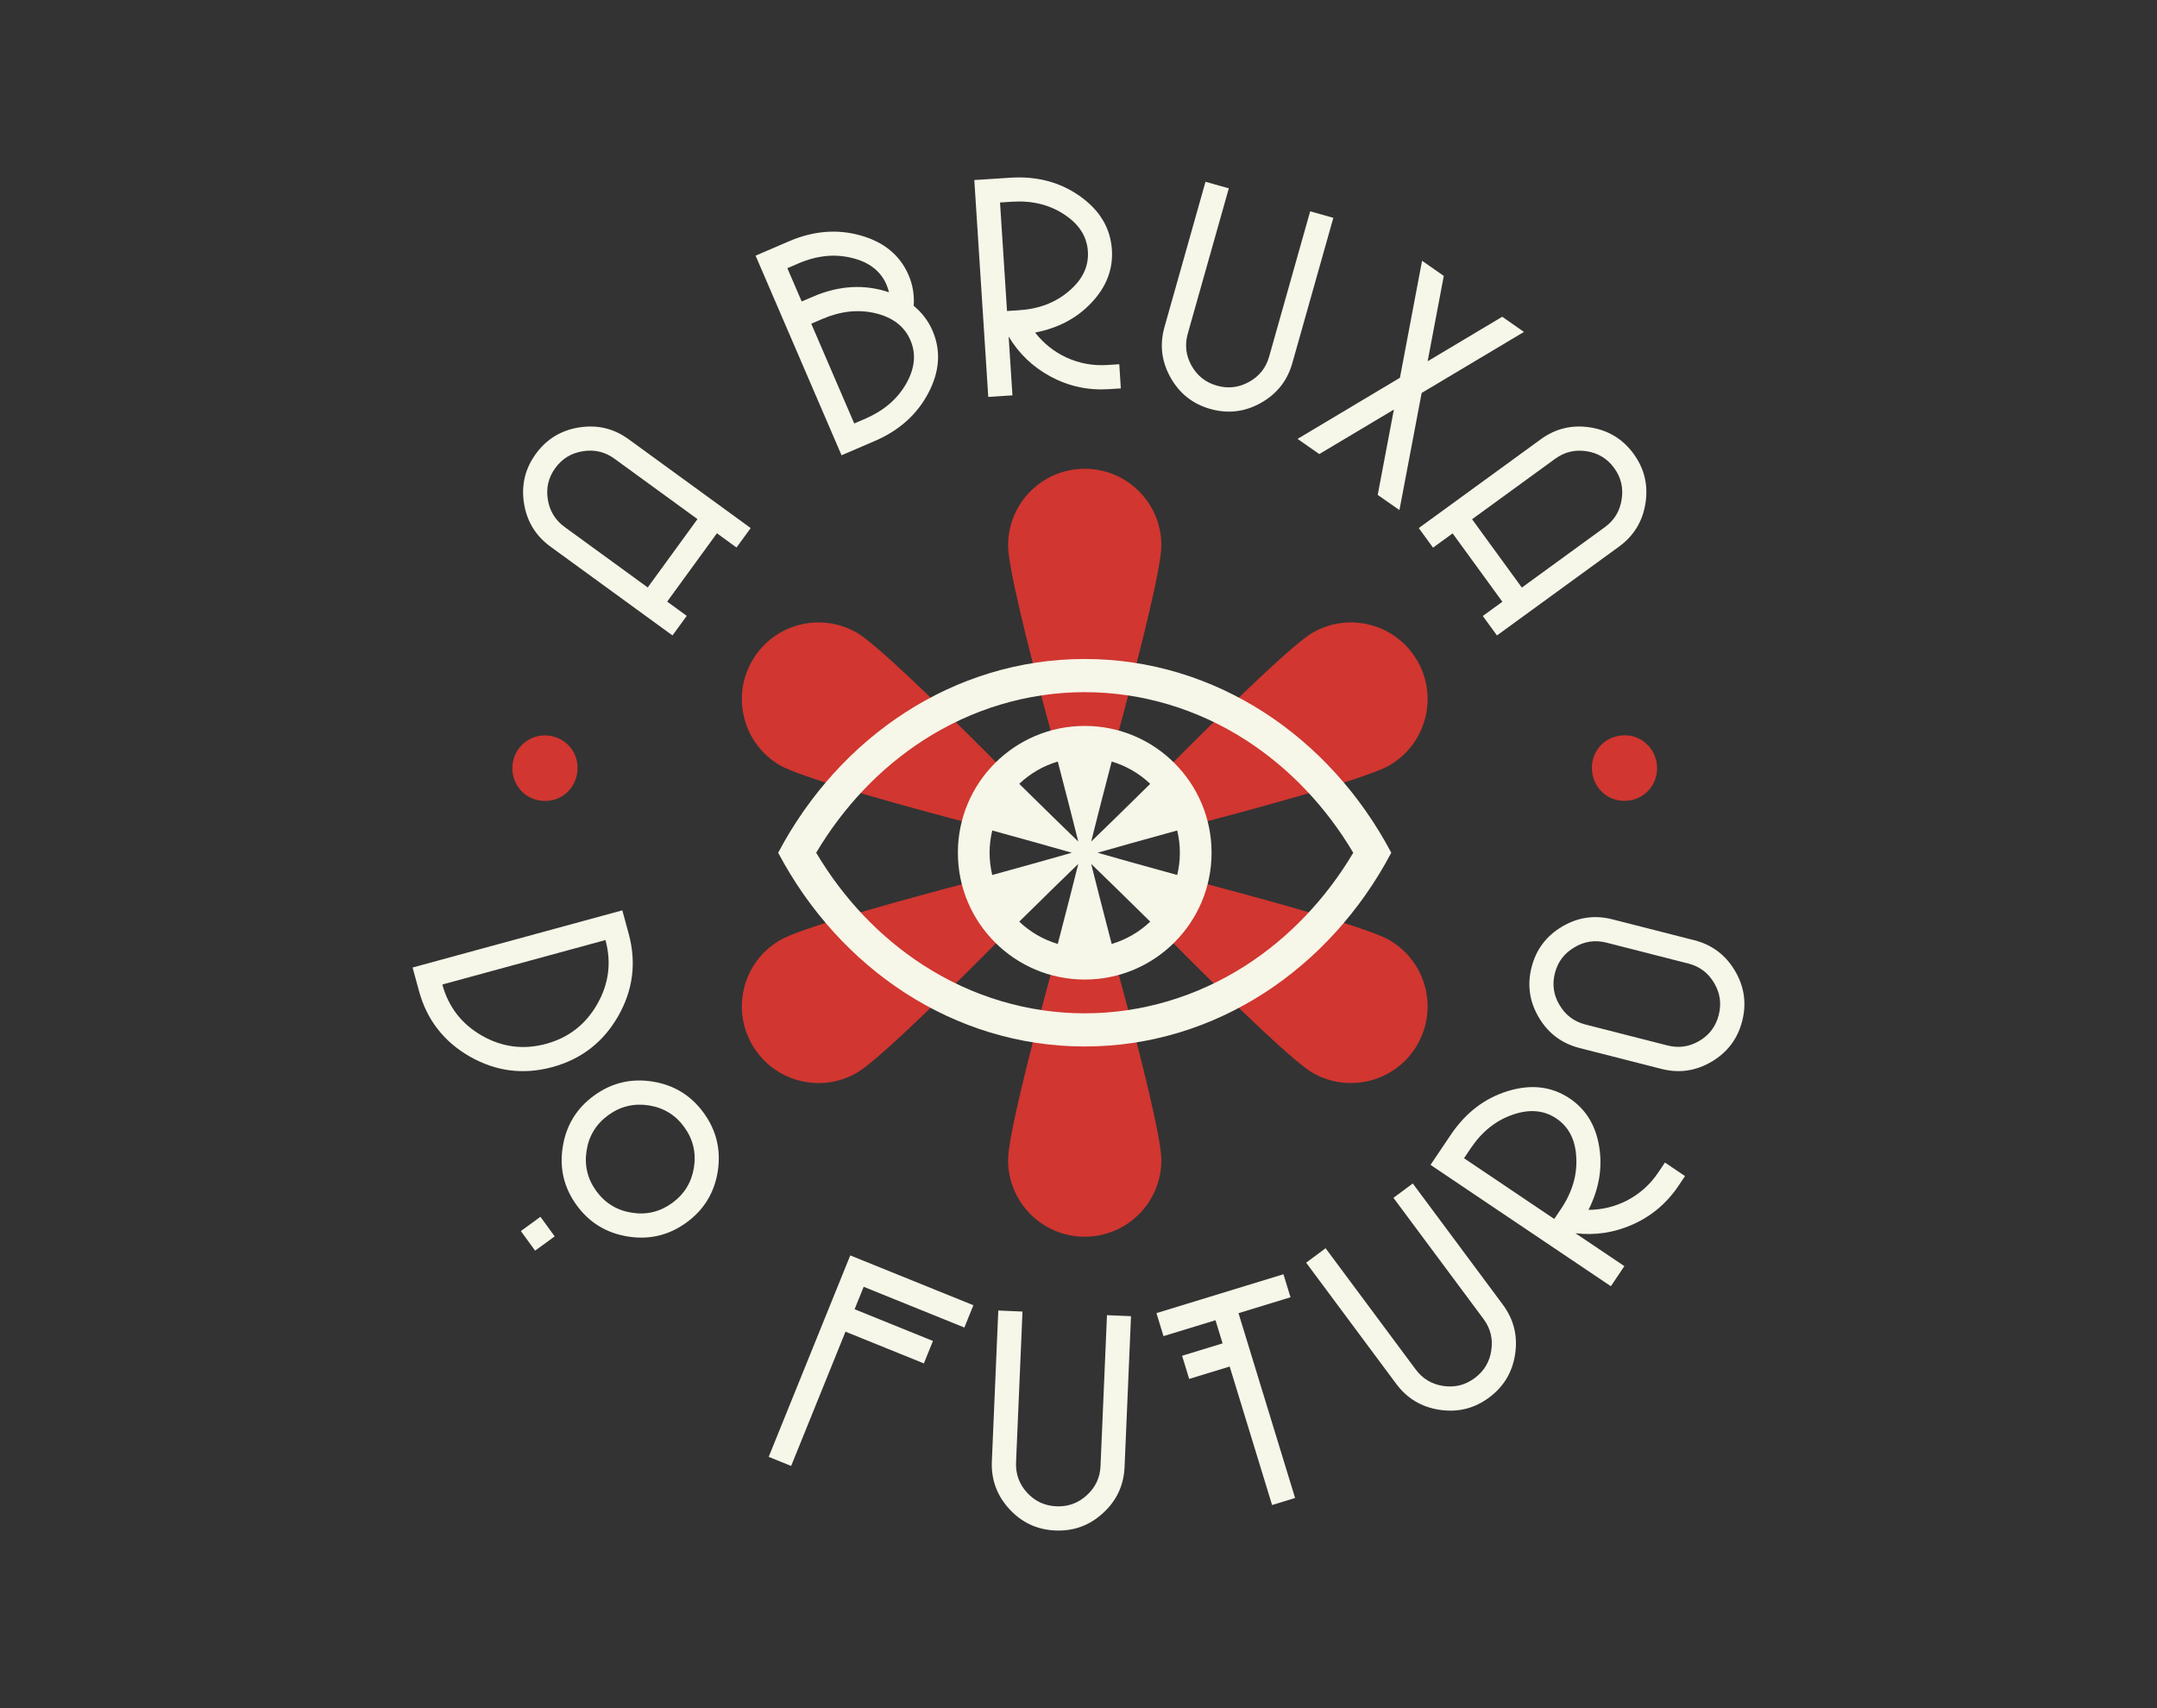 <?xml version="1.0" encoding="UTF-8" standalone="no"?><svg xmlns="http://www.w3.org/2000/svg" xmlns:xlink="http://www.w3.org/1999/xlink" fill="#000000" height="720" viewBox="0 0 909.091 720" width="909.091"><rect x="0" y="0" width="909.091" height="720" fill="#333333" stroke="none"/><g><g><path d="M227.624,337.469c-7.688-1.064-12.693-8.23-11.523-15.762c1.17-7.539,8.098-12.713,15.633-11.545 c7.666,1.191,12.715,8.098,11.521,15.76C242.087,333.459,235.29,338.66,227.624,337.469z" fill="#d13630"/><path d="M225.835,191.32c4.535-6.23,10.629-9.945,18.285-11.15c7.65-1.205,14.592,0.457,20.82,4.99l51.445,37.445 l-5.973,8.201l-8.252-6.008l-20.971,28.811l8.252,6.008l-6.01,8.252l-51.439-37.445c-6.229-4.531-9.943-10.625-11.15-18.281 C219.638,204.49,221.302,197.549,225.835,191.32z M293.958,218.828l-34.986-25.463c-3.98-2.896-8.402-3.949-13.271-3.152 c-4.879,0.74-8.766,3.1-11.662,7.076c-2.896,3.98-3.947,8.404-3.152,13.271c0.766,4.846,3.137,8.719,7.115,11.609l34.988,25.469 L293.958,218.828z" fill="#f6f6e9"/><path d="M382.952,116.002c1.744,4.051,2.457,8.359,2.137,12.92c3.535,2.908,6.186,6.406,7.943,10.496 c3.605,8.369,3.029,17.098-1.727,26.184c-4.756,9.084-12.285,15.844-22.582,20.279l-14.041,6.039l-36.229-84.146l14.033-6.041 c10.303-4.439,20.387-5.26,30.254-2.471C372.61,102.049,379.347,107.627,382.952,116.002z M374.661,123.209 c-0.244-1.107-0.584-2.172-1.025-3.195c-2.488-5.779-7.371-9.547-14.656-11.303c-7.242-1.779-14.734-0.994-22.475,2.336 l-4.662,2.008l6.043,14.033l4.66-2.008C353.593,120.328,364.3,119.703,374.661,123.209z M364.685,176.506 c7.742-3.336,13.467-8.221,17.174-14.664c3.725-6.496,4.344-12.639,1.857-18.414c-2.506-5.82-7.398-9.609-14.68-11.369 c-7.225-1.736-14.711-0.934-22.457,2.4l-4.658,2.002l18.104,42.051L364.685,176.506z" fill="#f6f6e9"/><path d="M436.259,140.188c3.555,4.574,7.965,8.086,13.225,10.535c5.436,2.48,11.166,3.525,17.189,3.139 l5.063-0.324l0.652,10.186l-5.061,0.326c-8.711,0.563-16.893-1.205-24.531-5.305c-7.467-4.023-13.359-9.65-17.688-16.879 l1.598,24.797l-10.188,0.658l-5.885-91.428l15.246-0.982c11.191-0.721,20.969,1.887,29.328,7.826s12.83,13.455,13.418,22.551 c0.529,8.203-2.316,15.617-8.539,22.234C453.948,134.094,446.005,138.313,436.259,140.188z M424.417,131.107l5.063-0.33 c8.414-0.543,15.445-3.242,21.094-8.111c5.691-4.826,8.334-10.402,7.928-16.725c-0.402-6.279-3.74-11.469-10.006-15.566 c-6.225-4.104-13.547-5.885-21.963-5.344l-5.061,0.326L424.417,131.107z" fill="#f6f6e9"/><path d="M561.95,91.834l-17.287,61.234c-2.094,7.41-6.52,13.016-13.281,16.797 c-6.766,3.783-13.848,4.631-21.264,2.535c-7.418-2.094-13.018-6.518-16.799-13.285c-3.785-6.758-4.625-13.848-2.535-21.262 l17.285-61.232l9.828,2.773l-17.291,61.232c-1.338,4.74-0.809,9.244,1.584,13.527c2.4,4.277,5.963,7.088,10.703,8.424 c4.732,1.338,9.242,0.807,13.521-1.59c4.32-2.383,7.146-5.938,8.482-10.674l17.291-61.238L561.95,91.834z" fill="#f6f6e9"/><path d="M642.288,139.922l-43.115,25.723l-9.363,49.379l-9.158-6.398l6.809-35.971l-31.439,18.762l-9.156-6.4 l43.15-25.771l9.326-49.328l9.158,6.4l-6.805,35.969l31.438-18.762L642.288,139.922z" fill="#f6f6e9"/><path d="M688.507,191.32c4.537,6.229,6.201,13.17,4.996,20.822c-1.205,7.656-4.928,13.75-11.15,18.285 l-51.441,37.441l-5.975-8.201l8.254-6.002l-20.969-28.814l-8.254,6.008l-6.008-8.254l51.441-37.445 c6.23-4.533,13.17-6.195,20.824-4.99S683.976,185.09,688.507,191.32z M641.394,247.689l34.984-25.463 c3.98-2.895,6.342-6.789,7.078-11.666c0.795-4.867-0.252-9.291-3.148-13.268c-2.895-3.984-6.785-6.34-11.662-7.08 c-4.844-0.76-9.258,0.305-13.234,3.205l-34.986,25.465L641.394,247.689z" fill="#f6f6e9"/><path d="M682.478,310.16c7.643-1.322,14.588,3.984,15.762,11.521c1.172,7.533-3.857,14.57-11.395,15.74 c-7.662,1.197-14.568-3.854-15.762-11.521C669.913,318.369,674.808,311.354,682.478,310.16z" fill="#d13630"/></g><g fill="#f6f6e9"><path d="M264.964,393.598c3.322,12.182,1.846,23.768-4.432,34.752c-6.277,10.98-15.506,18.135-27.689,21.459 c-12.223,3.33-23.826,1.857-34.811-4.414c-10.984-6.283-18.137-15.51-21.459-27.693l-2.684-9.85l88.391-24.104L264.964,393.598z M186.423,415.018c2.58,9.455,8.129,16.639,16.654,21.543c8.568,4.895,17.602,6.047,27.098,3.457 c9.457-2.578,16.635-8.148,21.529-16.715c4.893-8.57,6.055-17.58,3.475-27.033L186.423,415.018z"/><path d="M227.771,512.939l6.012,8.248l-8.248,6.016l-6.012-8.25L227.771,512.939z M296.552,469.092 c5.371,7.367,7.359,15.584,5.965,24.645c-1.416,9.033-5.809,16.23-13.18,21.604c-7.363,5.369-15.563,7.344-24.594,5.928 c-9.09-1.428-16.318-5.822-21.688-13.189c-5.369-7.371-7.33-15.58-5.877-24.637c1.416-9.025,5.809-16.23,13.178-21.6 c7.367-5.367,15.564-7.342,24.598-5.928C283.981,457.328,291.183,461.725,296.552,469.092z M251.306,502.061 c3.73,5.125,8.736,8.176,15.016,9.162c6.217,0.979,11.887-0.404,17.01-4.133c5.082-3.707,8.131-8.682,9.141-14.93 c0.986-6.277-0.387-11.975-4.121-17.096c-3.703-5.086-8.697-8.121-14.975-9.104c-6.258-0.951-11.924,0.43-17.006,4.131 c-5.121,3.734-8.17,8.705-9.146,14.928C246.237,491.295,247.603,496.98,251.306,502.061z"/><path d="M410.245,550.213l-3.803,9.406l-42.434-17.178l-3.83,9.463l33.027,13.371l-3.83,9.463l-33.031-13.371 l-22.908,56.598l-9.463-3.832l34.377-84.922L410.245,550.213z"/><path d="M476.675,554.834l-2.713,63.568c-0.324,7.699-3.346,14.168-9.057,19.408 c-5.703,5.242-12.404,7.699-20.105,7.367c-7.693-0.33-14.164-3.344-19.406-9.053c-5.24-5.709-7.695-12.408-7.365-20.107 l2.711-63.572l10.201,0.436l-2.715,63.572c-0.207,4.916,1.344,9.182,4.658,12.793c3.316,3.609,7.436,5.52,12.352,5.734 c4.92,0.207,9.184-1.346,12.797-4.662c3.654-3.314,5.586-7.428,5.795-12.348l2.717-63.568L476.675,554.834z"/><path d="M540.931,537.15l2.967,9.701l-21.914,6.709l23.85,77.906l-9.701,2.971l-17.871-58.387l-17.068,5.225 l-2.99-9.762l17.066-5.223l-2.984-9.762l-21.92,6.711l-2.967-9.703L540.931,537.15z"/><path d="M595.429,498.885l37.949,51.068c4.6,6.186,6.334,13.107,5.203,20.775 c-1.129,7.668-4.785,13.795-10.973,18.391c-6.184,4.6-13.104,6.332-20.771,5.201c-7.666-1.129-13.795-4.787-18.391-10.971 l-37.955-51.066l8.193-6.092l37.955,51.072c2.938,3.949,6.828,6.279,11.68,6.992c4.85,0.717,9.252-0.393,13.201-3.332 c3.951-2.93,6.285-6.826,6.998-11.676c0.75-4.877-0.344-9.293-3.283-13.246l-37.951-51.063L595.429,498.885z"/><path d="M669.481,510.01c5.789-0.021,11.264-1.369,16.416-4.037c5.285-2.793,9.611-6.693,12.982-11.697l2.83-4.211 l8.469,5.705l-2.83,4.205c-4.879,7.244-11.271,12.641-19.184,16.191c-7.742,3.453-15.797,4.691-24.162,3.703l20.613,13.875 l-5.701,8.465l-76.002-51.158l8.533-12.68c6.26-9.301,14.299-15.451,24.102-18.447c9.807-2.992,18.494-1.945,26.055,3.146 c6.818,4.588,10.951,11.365,12.395,20.342C675.454,492.283,673.948,501.152,669.481,510.01z M655.056,513.842l2.832-4.207 c4.709-6.994,6.861-14.215,6.455-21.654c-0.346-7.459-3.145-12.959-8.402-16.494c-5.221-3.516-11.367-4.043-18.439-1.58 c-7.053,2.428-12.932,7.137-17.641,14.133l-2.83,4.205L655.056,513.842z"/><path d="M721.415,447.521c-6.66,3.957-13.727,4.979-21.193,3.074l-34.525-8.814 c-7.465-1.906-13.172-6.189-17.127-12.857c-3.951-6.662-4.979-13.73-3.07-21.193c1.906-7.463,6.191-13.174,12.852-17.127 c6.668-3.953,13.73-4.977,21.197-3.068l34.525,8.811c7.465,1.908,13.174,6.191,17.125,12.857 c3.955,6.666,4.979,13.729,3.072,21.189C732.364,437.865,728.079,443.57,721.415,447.521z M657.315,423.73 c2.502,4.223,6.139,6.938,10.906,8.156l34.527,8.816c4.77,1.217,9.26,0.576,13.477-1.93c4.219-2.496,6.938-6.135,8.152-10.9 c1.217-4.771,0.578-9.268-1.924-13.48c-2.494-4.258-6.121-7-10.891-8.215l-34.527-8.816c-4.77-1.219-9.266-0.551-13.496,1.988 c-4.256,2.492-6.996,6.123-8.213,10.895C654.11,415.01,654.774,419.51,657.315,423.73z"/></g><g><g><g><path d="M489.476,229.912c0,17.846-32.305,129.557-32.305,129.557s-32.307-111.711-32.307-129.557 c0-17.844,14.463-32.305,32.307-32.305S489.476,212.068,489.476,229.912z" fill="#d13630"/></g></g><g><g><path d="M424.864,489.023c0-17.85,32.307-129.555,32.307-129.555s32.305,111.705,32.305,129.555 c0,17.842-14.461,32.309-32.305,32.309S424.864,506.865,424.864,489.023z" fill="#d13630"/></g></g><g><g><path d="M361.126,266.713c15.453,8.92,96.045,92.756,96.045,92.756s-112.898-27.879-128.354-36.797 c-15.449-8.926-20.746-28.684-11.824-44.135C325.911,263.086,345.673,257.789,361.126,266.713z" fill="#d13630"/></g></g><g><g><path d="M553.218,452.229c-15.457-8.926-96.047-92.76-96.047-92.76s112.898,27.879,128.352,36.797 c15.451,8.922,20.748,28.682,11.826,44.133C588.425,455.85,568.667,461.143,553.218,452.229z" fill="#d13630"/></g></g><g><g><path d="M328.817,396.27c15.455-8.922,128.354-36.801,128.354-36.801s-80.592,83.834-96.043,92.76 c-15.453,8.922-35.213,3.621-44.135-11.83S313.368,405.188,328.817,396.27z" fill="#d13630"/></g></g><g><g><path d="M585.522,322.672c-15.449,8.918-128.352,36.797-128.352,36.797s80.59-83.836,96.047-92.756 c15.449-8.924,35.207-3.623,44.131,11.824C606.271,293.988,600.974,313.746,585.522,322.672z" fill="#d13630"/></g></g></g><g fill="#f6f6e9"><path d="M457.169,277.793c-55.219,0-103.396,32.861-129.199,81.676c25.803,48.809,73.98,81.67,129.199,81.67 c55.217,0,103.396-32.861,129.199-81.67C560.565,310.654,512.386,277.793,457.169,277.793z M525.216,406.859 c-20.566,13.277-44.094,20.301-68.047,20.301s-47.482-7.023-68.045-20.301c-18.143-11.711-33.631-28.002-45.129-47.391 c11.498-19.391,26.986-35.68,45.129-47.395c20.563-13.279,44.092-20.295,68.045-20.295s47.48,7.016,68.047,20.295 c18.143,11.715,33.629,28.004,45.129,47.395C558.845,378.857,543.358,395.148,525.216,406.859z"/><path d="M457.171,306.01c-29.525,0-53.461,23.93-53.461,53.459c0,29.521,23.936,53.457,53.461,53.457 s53.459-23.936,53.459-53.457C510.63,329.939,486.696,306.01,457.171,306.01z M468.533,397.915 c-3.778-14.421-6.966-27.041-8.643-33.737c4.932,4.77,14.228,13.801,24.879,24.334 C480.231,392.827,474.691,396.092,468.533,397.915z M429.574,388.515c10.57-10.454,19.92-19.539,24.877-24.337 c-1.677,6.697-4.871,19.346-8.641,33.737C439.652,396.092,434.112,392.828,429.574,388.515z M417.075,359.469 c0-3.232,0.395-6.373,1.12-9.385c14.349,3.93,26.899,7.487,33.537,9.385c-6.638,1.895-19.188,5.451-33.538,9.382 C417.47,365.839,417.075,362.699,417.075,359.469z M445.811,321.021c3.784,14.44,6.973,27.065,8.644,33.739 c-5.276-5.104-14.47-14.042-24.88-24.338C434.113,326.107,439.653,322.844,445.811,321.021z M484.769,330.423 c-10.41,10.295-19.603,19.23-24.879,24.335c1.72-6.867,4.879-19.367,8.644-33.736C474.69,322.844,480.23,326.108,484.769,330.423z M462.606,359.468c6.614-1.89,19.14-5.44,33.538-9.384c0.726,3.013,1.12,6.152,1.12,9.385c0,3.23-0.395,6.37-1.119,9.381 C481.762,364.912,469.302,361.381,462.606,359.468z"/></g></g></svg>
